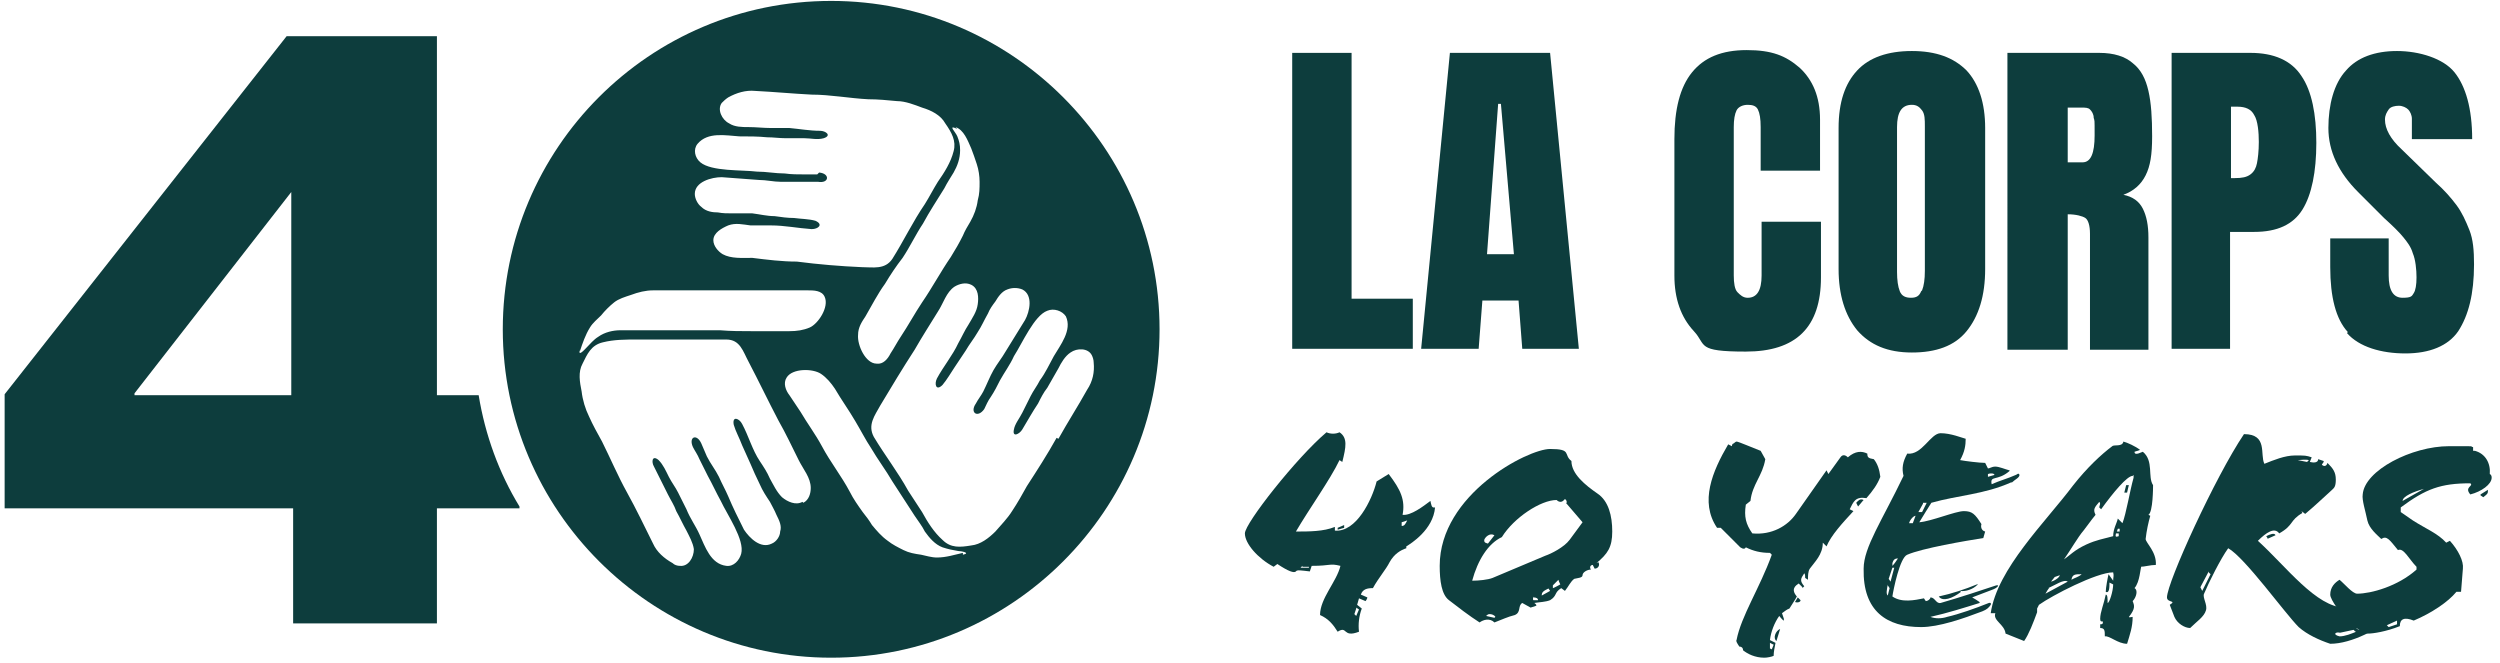 <?xml version="1.0" encoding="UTF-8"?>
<svg id="Layer_1" xmlns="http://www.w3.org/2000/svg" version="1.1" viewBox="0 0 269.5 71.5">
  <!-- Generator: Adobe Illustrator 30.0.0, SVG Export Plug-In . SVG Version: 2.1.1 Build 123)  -->
  <defs>
    <style>
      .st0 {
        fill: #0d3d3d;
      }
    </style>
  </defs>
  <path class="st0" d="M51.5,42.6h-4.4V3.9h-16.2L.5,42.5v12.3h31.1v12.4h15.5v-12.4h8.9v-.2c-2.2-3.6-3.7-7.7-4.4-12h0ZM31.5,42.6H14.5v-.2l16.9-21.7h0v21.9h0Z"/>
  <path class="st0" d="M89.6.1c-19.6,0-35.4,15.9-35.4,35.4s15.9,35.4,35.4,35.4,35.4-15.9,35.4-35.4S109.1.1,89.6.1ZM103,13.7c.9.3,1.3,1.4,1.7,2.3.2.5.4,1.1.6,1.7.2.6.3,1.3.3,1.9,0,.7,0,1.3-.2,2-.1.8-.4,1.6-.8,2.3-.3.5-.6,1-.8,1.5-.4.8-.8,1.5-1.3,2.3-1.1,1.6-2,3.3-3.1,4.9-.8,1.2-1.5,2.5-2.3,3.7-.4.6-.7,1.2-1.1,1.8-.3.6-.8,1.2-1.5,1.1-1.2,0-2.1-2-2-3.1,0-.8.4-1.4.8-2h0c.7-1.2,1.3-2.4,2.1-3.5.6-1,1.2-1.9,1.9-2.8.8-1.2,1.4-2.5,2.2-3.7.7-1.3,1.5-2.5,2.3-3.8.3-.6.7-1.2,1-1.7.4-.7.7-1.5.7-2.4,0-.6-.1-1-.3-1.5-.2-.5-1.1-1.3,0-.8h0ZM88.1,18.8c-.4,0-1,0-1.4,0-.7,0-1.4,0-2.1-.1-1,0-2-.2-3-.2-1.6-.2-4.9,0-6.1-1-.6-.5-.8-1.4-.3-2,1.1-1.3,3-.9,4.5-.8,1,0,2,0,3,.1.7,0,1.3.1,2,.1.7,0,1.3,0,2,0,.7,0,1.4.2,2.1,0,.9-.3.2-.8-.4-.8-1.1,0-2.2-.2-3.3-.3-.7,0-1.3,0-2,0-.8,0-1.6-.1-2.4-.1-.7,0-1.5,0-2.1-.4-.8-.4-1.3-1.5-.8-2.2.2-.2.4-.4.7-.6.9-.5,1.9-.8,2.9-.7,2,.1,4.1.3,6.1.4,2,0,4.1.4,6.1.5,1,0,2.1.1,3.1.2.9,0,1.9.4,2.7.7,1,.3,2,.8,2.5,1.7.7,1,1.2,1.9.9,3-.3,1.2-1,2.3-1.7,3.3-.5.8-.9,1.6-1.4,2.4-1.3,1.9-2.3,4-3.5,5.9-.8,1.2-2.1.9-3.3.9-2.3-.1-4.7-.3-7-.6-1.6,0-3.2-.2-4.8-.4-1.1,0-2.3.1-3.2-.4-.5-.3-1-.9-1-1.5,0-.8.9-1.3,1.6-1.6.8-.3,1.6-.1,2.4,0,.7,0,1.5,0,2.2,0h0c1.5,0,2.9.3,4.4.4.7,0,1.3-.5.4-.9-.7-.2-1.6-.2-2.3-.3-.7,0-1.4-.1-2.1-.2-.8,0-1.6-.2-2.4-.3-.8,0-1.5,0-2.2,0-.5,0-1,0-1.5-.1-.6,0-1.3-.1-1.8-.6-.4-.3-.7-.9-.7-1.4,0-1.3,1.8-1.8,2.9-1.8,1.3.1,2.6.2,4,.3.8,0,1.6.2,2.4.2.8,0,1.7,0,2.5,0,.5,0,1,0,1.5,0,1.2.2,1.3-.9.1-1h0ZM62.5,37.9c.3-.9.6-1.8,1.1-2.6.3-.5.8-.9,1.2-1.3.4-.5.9-1,1.4-1.4.5-.4,1.2-.6,1.8-.8.8-.3,1.6-.5,2.4-.5.6,0,1.2,0,1.7,0,.9,0,1.8,0,2.6,0,1.9,0,3.8,0,5.8,0,1.5,0,2.9,0,4.4,0,.7,0,1.4,0,2.2,0,.6,0,1.5,0,1.8.7.5,1.1-.7,2.9-1.6,3.3-.7.3-1.4.4-2.2.4h0c-1.3,0-2.7,0-4.1,0-1.1,0-2.2,0-3.4-.1-1.4,0-2.8,0-4.3,0-1.5,0-2.9,0-4.4,0-.7,0-1.3,0-2,0-.8,0-1.7.2-2.4.7-.5.3-.9.8-1.3,1.2-.2.2-.9,1-.7.2h0ZM86.5,54.1c-.7.4-1.6,0-2.2-.5-.6-.6-.9-1.3-1.3-2-.3-.7-.7-1.3-1.1-1.9h0c-.8-1.2-1.2-2.7-1.9-4-.3-.6-1.1-.9-.9.1.2.7.6,1.4.9,2.2.3.7.6,1.3.9,2,.3.7.6,1.4,1,2.2.3.7.7,1.3,1.1,1.9.2.4.5.9.7,1.4.3.6.6,1.2.4,1.8,0,.5-.4,1.1-.9,1.3-1.2.6-2.4-.6-3-1.5-.6-1.2-1.2-2.4-1.7-3.6-.3-.7-.7-1.4-1-2.1-.4-.8-.9-1.4-1.3-2.2-.2-.5-.4-.9-.6-1.4-.5-1.1-1.4-.7-.9.4.2.4.5.8.7,1.3.3.6.6,1.2.9,1.8.5.9.9,1.8,1.4,2.7.7,1.5,2.6,4.2,2.2,5.7-.2.7-.8,1.4-1.6,1.3-1.7-.2-2.3-2.1-2.9-3.4-.4-.9-1-1.7-1.4-2.7-.3-.6-.6-1.2-.9-1.8-.3-.6-.7-1.1-1-1.7-.3-.6-.6-1.3-1.1-1.8-.7-.6-.8.2-.5.7.5,1,1,2,1.5,3,.3.6.7,1.2.9,1.8.4.7.7,1.4,1.1,2.1.3.6.7,1.3.8,2,0,.9-.6,1.9-1.5,1.8-.3,0-.6-.1-.8-.3-.9-.5-1.7-1.2-2.1-2.1-.9-1.8-1.8-3.7-2.8-5.5-1-1.8-1.8-3.7-2.7-5.5-.5-.9-1-1.8-1.4-2.7-.4-.8-.7-1.8-.8-2.7-.2-1-.4-2.1.1-3,.5-1,.9-2,2.2-2.3,1.2-.3,2.4-.3,3.7-.3s1.8,0,2.8,0c2.3,0,4.6,0,6.8,0,1.5,0,1.8,1.3,2.4,2.4,1.1,2.1,2.1,4.2,3.2,6.3.8,1.4,1.5,2.9,2.2,4.3.5,1,1.3,1.9,1.3,3,0,.6-.2,1.3-.8,1.6h0ZM103.8,59.6c-.9.2-1.8.5-2.8.5-.6,0-1.2-.2-1.7-.3-.7-.1-1.3-.2-1.9-.5-.6-.3-1.2-.6-1.7-1-.7-.5-1.2-1.1-1.7-1.7-.3-.5-.6-.9-1-1.4-.5-.7-1-1.4-1.4-2.2-.9-1.7-2.1-3.2-3-4.9-.7-1.3-1.6-2.5-2.3-3.7-.4-.6-.8-1.2-1.2-1.8-.4-.5-.7-1.3-.3-1.9.6-1,2.8-1,3.7-.4.6.4,1.1,1,1.5,1.6h0c.7,1.2,1.5,2.3,2.2,3.5.6,1,1.1,2,1.7,2.9.7,1.2,1.6,2.4,2.3,3.6.8,1.2,1.6,2.5,2.4,3.7.4.6.8,1.1,1.1,1.7.5.7,1.1,1.4,1.9,1.7.6.2,1.1.3,1.7.4.3,0,1.4.2.5.4h0ZM113.9,47.2c-1,1.8-2.1,3.5-3.2,5.2-.5.9-1,1.8-1.6,2.7-.5.8-1.2,1.5-1.8,2.2-.7.7-1.6,1.4-2.6,1.5-1.2.2-2.2.3-3.1-.6-.9-.8-1.6-1.9-2.2-3-.5-.8-1-1.5-1.5-2.3-1.1-2-2.5-3.8-3.7-5.8-.7-1.3.1-2.3.7-3.4,1.2-2,2.4-4,3.7-6,.8-1.4,1.7-2.8,2.5-4.1.6-.9.9-2.1,1.8-2.7.5-.3,1.2-.5,1.8-.2.8.4.8,1.4.7,2.1-.1.8-.6,1.5-1,2.2-.4.6-.7,1.3-1.1,2h0c-.6,1.3-1.6,2.5-2.3,3.8-.3.6-.1,1.4.6.7.5-.6.9-1.3,1.3-1.9.4-.6.8-1.2,1.2-1.8.4-.7.9-1.3,1.3-2,.4-.6.7-1.3,1.1-2,.2-.5.5-.9.8-1.3.3-.5.7-1.1,1.3-1.3.5-.2,1.1-.2,1.6,0,1.2.6.8,2.4.3,3.3-.7,1.1-1.4,2.3-2.1,3.4-.4.7-.9,1.3-1.3,2-.4.7-.7,1.5-1.1,2.3-.2.4-.6.9-.8,1.3-.7,1,.2,1.6.9.6.2-.4.4-.9.7-1.3.4-.6.7-1.2,1-1.8.5-.9,1.1-1.7,1.5-2.6.9-1.4,2.2-4.4,3.6-4.9.7-.3,1.6,0,2,.6.7,1.5-.6,3.1-1.3,4.3-.5.9-.9,1.8-1.5,2.6-.3.6-.7,1.1-1,1.7s-.6,1.2-.9,1.8c-.3.6-.8,1.2-.9,1.8-.2.9.6.5.9,0,.6-1,1.1-1.9,1.7-2.8.3-.6.6-1.2,1-1.7.4-.7.8-1.4,1.2-2.1.3-.6.7-1.3,1.3-1.7.7-.5,1.9-.5,2.3.3.1.2.2.5.2.8.1,1-.1,2-.7,2.9-1,1.8-2.1,3.5-3.1,5.3h0Z"/>
  <g>
    <path class="st0" d="M139.3,37.6V5.7h6.4v26.5h6.6v5.4h-13Z"/>
    <path class="st0" d="M153.2,37.6l3.1-31.9h10.8l3.1,31.9h-6.1l-.4-5.2h-3.9l-.4,5.2h-6.2ZM160.3,27.4h2.9l-1.4-16.2h-.3l-1.2,16.2h0Z"/>
    <path class="st0" d="M182.6,35.7c-1.4-1.5-2.1-3.5-2.1-6v-14.7c0-3.2.6-5.6,1.9-7.2,1.3-1.6,3.2-2.4,5.9-2.4s4.2.6,5.7,1.9c1.4,1.3,2.2,3.1,2.2,5.6v5.5h-6.4v-4.7c0-.9-.1-1.5-.3-1.9s-.6-.5-1.1-.5-1,.2-1.2.6-.3,1-.3,1.8v16c0,.8.1,1.5.4,1.8s.6.6,1.1.6c1,0,1.5-.8,1.5-2.4v-5.8h6.4v6c0,5.4-2.7,8-8.1,8s-4.2-.7-5.6-2.2h0Z"/>
    <path class="st0" d="M200.2,35.6c-1.3-1.6-2-3.8-2-6.6v-15.2c0-2.8.7-4.8,2-6.2s3.3-2.1,5.9-2.1,4.5.7,5.9,2.1c1.3,1.4,2,3.5,2,6.2v15.2c0,2.9-.7,5.1-2,6.7-1.3,1.6-3.3,2.3-5.9,2.3s-4.5-.8-5.9-2.4ZM207.2,31.3c.2-.5.3-1.2.3-2.1v-15.6c0-.7,0-1.3-.3-1.7s-.6-.6-1.1-.6c-1.1,0-1.6.8-1.6,2.4v15.6c0,.9.1,1.6.3,2.1s.6.7,1.2.7.9-.2,1.1-.7h0Z"/>
    <path class="st0" d="M216.5,5.7h9.8c1.6,0,2.8.4,3.6,1.1.9.7,1.4,1.7,1.7,3,.3,1.3.4,2.9.4,4.9s-.2,3.2-.7,4.2-1.3,1.7-2.4,2.1c1,.2,1.7.7,2.1,1.5s.6,1.8.6,3.1v12.1h-6.3v-12.5c0-.9-.2-1.5-.5-1.7s-1-.4-1.9-.4v14.6h-6.5V5.7h0ZM224.5,17.5c.9,0,1.3-1,1.3-2.9s0-1.5-.1-1.9c0-.4-.2-.7-.4-.9s-.5-.2-.9-.2h-1.5v5.9h1.5Z"/>
    <path class="st0" d="M234.2,5.7h8.4c2.5,0,4.4.8,5.5,2.5,1.1,1.6,1.6,4.1,1.6,7.2s-.5,5.6-1.5,7.2-2.7,2.4-5.2,2.4h-2.6v12.6h-6.3V5.7h0ZM240.9,19.2c.8,0,1.3-.1,1.7-.4.4-.3.6-.7.7-1.2.1-.5.2-1.3.2-2.3s-.1-2.3-.5-2.9c-.3-.6-.9-.9-1.8-.9h-.7v7.7h.4Z"/>
    <path class="st0" d="M253.1,35.8c-1.3-1.4-1.9-3.8-1.9-7v-3.1h6.3v4c0,1.6.5,2.4,1.5,2.4s1-.2,1.2-.5c.2-.3.3-.9.3-1.7s-.1-1.9-.4-2.6c-.2-.7-.6-1.2-1-1.7-.4-.5-1.1-1.2-2.1-2.1l-2.8-2.8c-2.1-2.1-3.2-4.4-3.2-6.9s.6-4.8,1.9-6.2c1.2-1.4,3.1-2.1,5.5-2.1s5,.8,6.2,2.3,1.9,3.9,1.9,7.2h-6.5v-2.2c0-.4-.2-.8-.4-1s-.6-.4-1-.4-.9.1-1.1.4c-.2.3-.4.6-.4,1.1,0,1,.6,2.1,1.8,3.2l3.7,3.6c.9.8,1.6,1.6,2.2,2.4.6.8,1,1.7,1.4,2.7s.5,2.2.5,3.7c0,3.2-.6,5.5-1.7,7.2-1.1,1.6-3.1,2.4-5.7,2.4s-5-.7-6.3-2.2h0Z"/>
    <path class="st0" d="M151.6,59.1c-.6.2-1.3.6-1.8,1.5-.4.8-1.2,1.7-1.8,2.8-.6,0-1.1.1-1.3.7l.7.3c0,.1-.1.3-.2.4l-.7-.3-.2.7.5.4c-.3.8-.4,1.7-.3,2.5-1.8.7-1.2-.7-2.3,0-.5-.8-1-1.4-1.9-1.8,0-1.8,1.8-3.6,2.2-5.3-1.2-.3-1,0-3.1,0l-.2.6c-.9-.1-1.4-.2-1.5,0-.2.2-.8,0-2-.8l-.4.3c-1.7-.9-3.1-2.5-3.1-3.6s5.6-8.2,8.8-10.9c.4.2,1,.2,1.4,0,.9.6.7,1.6.3,3.2l-.3-.2c-1,2.1-3.3,5.3-4.7,7.7,1.4,0,3,0,4.2-.5v.4c2.3.2,4-3.3,4.5-5.3l1.3-.8c1.3,1.7,1.8,2.8,1.5,4.4.9.1,2.2-.9,3-1.5.1.4.1.8.5.7-.2,2.4-2.6,3.9-3.1,4.2h0ZM140.4,61l-.2.2h.9c0,.1,0-.1,0-.1h-.7ZM144.2,57.1v-.2l.7-.3v.3c0,0-.7.2-.7.2h0ZM146.2,65.6l-.2.6.2.2.3-.7s-.3-.2-.3-.2ZM151.1,56.4v.3c.3,0,.4-.2.6-.6l-.6.2Z"/>
    <path class="st0" d="M172.3,60.6c.2.3,0,.7-.4.7l-.2-.4c-.2,0-.4.2-.2.5-.4,0-.9.3-.9.6s-.5.3-.9.4c-.4.3-.6.8-1,1.3l-.4-.3c-.8.5-.4.8-1.2,1.3-.5.2-1.1.2-1.7.3,0,0,.3.2.2.3l-.6.2-.9-.5c-.5.3-.1,1-.8,1.3-.8.2-1.4.5-2.2.8-.5-.5-1.2-.3-1.6,0-1.1-.7-2.4-1.7-3.3-2.4-.8-.6-1-2.1-1-3.7,0-7.7,9.5-12.6,11.9-12.6s1.4.6,2.3,1.3c0,1.4,1.5,2.6,2.8,3.5,1.2.8,1.6,2.4,1.6,4.1s-.5,2.4-1.7,3.4h0ZM168.9,54.2c0-.3-.2-.5-.3-.3-.1.1-.2.2-.4.2-.2,0-.4-.2-.4-.2-1.7,0-4.6,1.9-5.9,4-1.5.7-2.6,2.5-3.2,4.7.7,0,1.7-.1,2.2-.3l5.7-2.4c.6-.2,2-.9,2.6-1.7l1.4-1.9-1.8-2.1h0ZM161.1,57.7c-.5-.3-1,.2-1.1.5,0,.2,0,.3.4.4l.7-.9ZM161.2,66.5c-.1-.2-.4-.3-.6-.3-.1,0-.2,0-.4.2l.9.2h0ZM165.3,64.3c0,0-.1.3,0,.4.1,0,.4,0,.5,0,0-.2-.2-.3-.5-.3ZM167,63.4c-.6.3-.8.4-.8.8l.9-.5-.2-.3h0ZM167.9,62.6l-.5.5v.3c.1,0,.8-.4.8-.4,0,0-.2-.4-.2-.5h0Z"/>
    <path class="st0" d="M194.3,63.3l-.4-.4c-.3.2-.9.6-.2,1.4-.2.4-.5.8-.8,1.3-.3.1-.5.3-.8.5l.2.6v.2c-.1,0-.5-.5-.5-.5-.5.7-.9,1.7-1,2.6l.6.3c-.1.5-.2,1-.2,1.4-.2.1-.7.2-1,.2-1,0-1.8-.4-2.3-.8,0-.3-.2-.4-.4-.4-.2-.3-.4-.6-.3-.7.5-2.6,2.5-5.6,3.8-9.2l-.2-.2c-1,0-1.8-.2-2.6-.6-.1.2-.3.2-.6,0l-2.1-2.1h-.4c-1.9-2.8-.5-6.1,1.2-9l.4.2c0-.2.1-.3.2-.3,0,0,.2-.2.3-.2.2,0,1.8.7,2.6,1l.5.9c-.3,1.8-1.4,2.7-1.6,4.5l-.5.4c-.2,1.3,0,2.1.7,3.1,2.1.2,3.8-.8,4.7-2.1l3.3-4.7.2.4,1.3-1.8c.2-.3.5-.3.8,0,.8-.7,1.5-.7,2.1-.4,0,.4.1.5.7.6.4.5.6,1.1.7,1.9-.3.8-.8,1.5-1.5,2.3-1.2-.2-1.4.4-1.8,1.2l.4.2c-1.2,1.3-2.4,2.6-2.9,3.8l-.4-.4c0,1.3-.9,2.1-1.4,2.8-.2.3-.2.8-.2,1.2l-.3-.2c0-.2,0-.4-.1-.5-.4.6-.5.8,0,1.4l-.2.2h0ZM190.8,69.4v.5c0,0,.2.1.2.1l.2-.5-.4-.2h0ZM191.5,69.1c-.4-.3-.1-1.1.4-1.3h0s-.4,1.3-.4,1.3ZM194.1,64.7c0,.2-.3.3-.6.2l.3-.5.3.3ZM200.1,54.2c.2-.2.4-.5.8-.3-.2.2-.4.5-.6.7,0,0-.2-.4-.2-.4Z"/>
    <path class="st0" d="M216.8,52c-2.9,1.3-5.8,1.4-8.6,2.2-.4.6-.8,1.3-1.3,2.1,1.3-.1,3.9-1.2,4.8-1.2s1.2.3,1.9,1.4c-.1.3,0,.7.4.8l-.2.7c-1.9.3-6.6,1.1-8.2,1.8-.8.3-1.5,3.8-1.6,4.5,1,.7,2.4.4,3.4.2l.2.3c.2,0,.5-.2.5-.4.5,0,.6.7,1.1.6,2.1-.6,4.5-1.4,6-1.9,0,0,.2,0,.2,0,0,.2-.4.4-.7.5l-2.1.8c.2.1.5.3.8.5,0,0,0,0,0,.1-1.6.5-3.5,1.1-5.3,1.5.5.2,1.2.2,1.8,0,1.3-.3,3-.9,4.5-1.5,0,0,.3-.1.2.2-.2.3-.4.5-.9.7-2.1.8-4.7,1.7-6.6,1.7-3.7,0-6.3-1.7-6.2-6.3,0-2.3,2-5.2,4.3-10-.2-.8-.1-1.5.4-2.4,1.6.2,2.5-2.2,3.6-2.2s2.3.5,2.7.6c0,.7-.1,1.4-.6,2.3.5.1,2.1.3,2.7.3l.3.6c.2,0,.4-.2.8-.2s1.1.3,1.5.4c0,0,.1,0,0,.1-1.3,1.1-2.1.4-1.9,1.4.9-.4,1.7-.6,2.6-1,.1,0,.3-.3.4,0,0,.3-.5.5-.8.8h0ZM203.5,63c-.1.6-.2,1,0,1.2l.2-.8-.2-.3h0ZM204,61.2l-.4,1.2.2.3.4-1.5h-.3s0,0,0,0ZM204,61h0c.2-.2.4-.5.6-.8-.4,0-.5.2-.6.5v.3ZM205.8,56.4h.4c0,0,.3-.8.3-.8-.2,0-.6.4-.7.8h0ZM207.3,54.3l-.5.9h.4c0,0,.5-1,.5-1h-.4ZM211.4,63.8c-.9.7-2,1.1-2.4.5,1.4-.3,2.9-.8,4.1-1.3.1,0,.2,0,0,.1-.4.4-1.2.7-1.8.6ZM214.3,51v.4c0,0,.7-.2.7-.2,0-.2-.5-.2-.7-.1Z"/>
    <path class="st0" d="M230.9,60.8c-.2.5-.2,1.9-.8,2.6.4.2.2,1-.2,1.4.2.5.3.8-.4,1.7,0,.1.3,0,.4,0,0,1.1-.3,1.9-.6,2.9-1,0-1.9-.9-2.4-.8,0-.6,0-.9-.5-.9v-.4c.2,0,.3,0,.3-.3-.2,0-.3,0-.3-.3,0-.7.4-1.6.6-2.6.2,0,.2.4.2.9.2,0,.6-1.3.6-2l-.4-.2c0,.5,0,1.2-.4,1,0-.4.2-1.5.3-1.9l.5.7c0-.4.1-.5,0-.9-1.8,0-6.6,2.5-8,3.5l-.2.4v.4c-.4,1.1-.9,2.4-1.4,3.1l-2-.8c-.1-1-1.4-1.4-1.1-2.2h-.5c.7-4.8,5.9-9.8,8.9-13.8,1.5-1.9,3-3.3,4.2-4.2.2-.2,1.1.1,1.2-.5.4.1,1.3.5,1.8.9l-.6.2c0,.5.8,0,.9,0,1.2,1,.5,2.7,1.1,3.6,0,.2,0,2.9-.5,3.2,0,0,0,0,.2.1-.2.7-.4,1.6-.5,2.5,0,.4,1.2,1.4,1.1,2.8-.6,0-1.2.2-1.7.2h0ZM220.9,63.4c-.2.2-.2.3-.4.6l2.4-1.3c-.4-.3-1.4.4-2.1.7h0ZM222.2,62c-.2,0-.4.1-.7.2l-.4.5c.1,0,.9-.3,1-.8h0ZM229.9,51.3c-.6,0-2.1,1.8-3.4,3.6l-.2-.2c0-.2.2-.4,0-.6-.5.6-.7.8-.4,1.4-.5.6-.9,1.2-1.3,1.7-.6.7-1.4,2.1-2.1,3.1.6-.4,1.1-1,2.4-1.6,1.1-.5,1.8-.6,2.9-.9,0-.8.4-1.4.5-1.9l.5.5c.4-1,.8-3.5,1.2-4.9v-.3q0,0,0,0ZM224.4,61.9h0c-.7,0-1,0-1.1.6.3-.2.8-.3,1.1-.6ZM227.2,65.1v.4c-.1,0,0,0,0,0v-.5c.1,0,0,0,0,0ZM228.1,57.5c-.1.4,0,.4.3.3v-.3s-.3,0-.3,0ZM228.4,57h-.1s-.1.3-.1.3h.3v-.3s0,0,0,0ZM229.3,53.1h-.3l.2-.8h.3c0-.1-.2.8-.2.8h0Z"/>
    <path class="st0" d="M248.2,55.3c-1.4.8-.9,1.3-2.5,2.2-.5-.7-1.4-.1-2.3.8,3,2.7,6.3,7.2,9.4,7.2s3-.4,3.8-.6c.4,0,.9.5,1.1.8-.6.2-1.2.3-1.8.5h0c.4,0,1,.1.9.2-.3.2-1.5.9-2.7,1.3-.2,0,.1.2.3.2,1.3-.4,2.5-1.3,3.5-2,.1.1.2.3.3.4-1.7,1.5-4.7,3.1-7,3.1-1.2-.4-2.5-1-3.4-1.8-1.5-1.5-5.8-7.5-7.6-8.5-.8,1.1-2.1,3.7-2.6,4.9-.2.4.4,1.2.2,1.8-.2.7-1,1.2-1.7,1.9-.6,0-1.4-.5-1.7-1.2l-.5-1.3c.8-.5-.3-.2-.3-.8,0-1.6,5.2-13,8.3-17.6,2.6,0,1.7,2.2,2.2,3.2,1-.4,2.2-.9,3.3-.9s1.2,0,1.8.2l-.2.5c.4.1.9.1.9-.3l.6.2c0,.2-.2.3-.2.4.2.2.5.2.6-.2.6.6.9,1,.9,1.8s-.2.9-.4,1.1c-.9.8-1.7,1.6-2.9,2.6l-.4-.3h0ZM238.1,61.6l-.9,1.7.2.4.9-1.8-.2-.2h0ZM244.5,58.1l-.2-.3c.4-.2.9-.4,1-.1,0,0-.9.4-.9.4ZM247.7,49.6l1,.2.2-.2c-.4-.1-.9,0-1.2,0h0ZM252.2,68.2c-.4-.1-.8.2,0,.4.6,0,1.3-.3,1.8-.5h0c-.2,0-.2-.2-.3-.2l-1.4.3h0Z"/>
    <path class="st0" d="M266.8,48.6c1.1.3,1.7,1.3,1.6,2.5.2.1.2.3.2.4,0,.7-1.1,1.5-2.3,1.8-.7-.8.4-.9,0-1.2-3.2,0-4.8.6-7.5,2.6v.5l1.3.9c1.4.9,2.7,1.4,3.6,2.4l.4-.2c.9,1,1.5,2.2,1.4,3l-.2,2.5h-.5c-.9,1.1-2.7,2.3-4.6,3.1-1-.4-1.5-.2-1.5.6-1.5.6-2.9.8-3.4.8s-1.2-.5-2-1.2c-1.3-.2-1.5-1-1.4-1.6-.4-.6-.7-1.1-.7-1.4,0-.8.5-1.3,1-1.6.5.4,1.4,1.5,1.9,1.5,1.5,0,4.4-.8,6.4-2.6v-.3c-.8-.8-1.4-2.1-2-1.8-.9-1.1-1.2-1.6-1.8-1.2-.4-.4-1.3-1.1-1.5-2-.2-1-.6-2.2-.5-2.8.2-2.6,5.3-5.2,9.3-5.2s1.8,0,2.6.1v.4s0,0,0,0ZM258.4,66.9l-1.1.5.2.2.9-.3v-.4ZM261.3,52.7c-1.1.3-2.3.8-2.3,1.3l2.3-1.3h0ZM267.4,53.3l.8-.5c0,.4,0,.4-.5.8l-.3-.2h0Z"/>
  </g>
</svg>